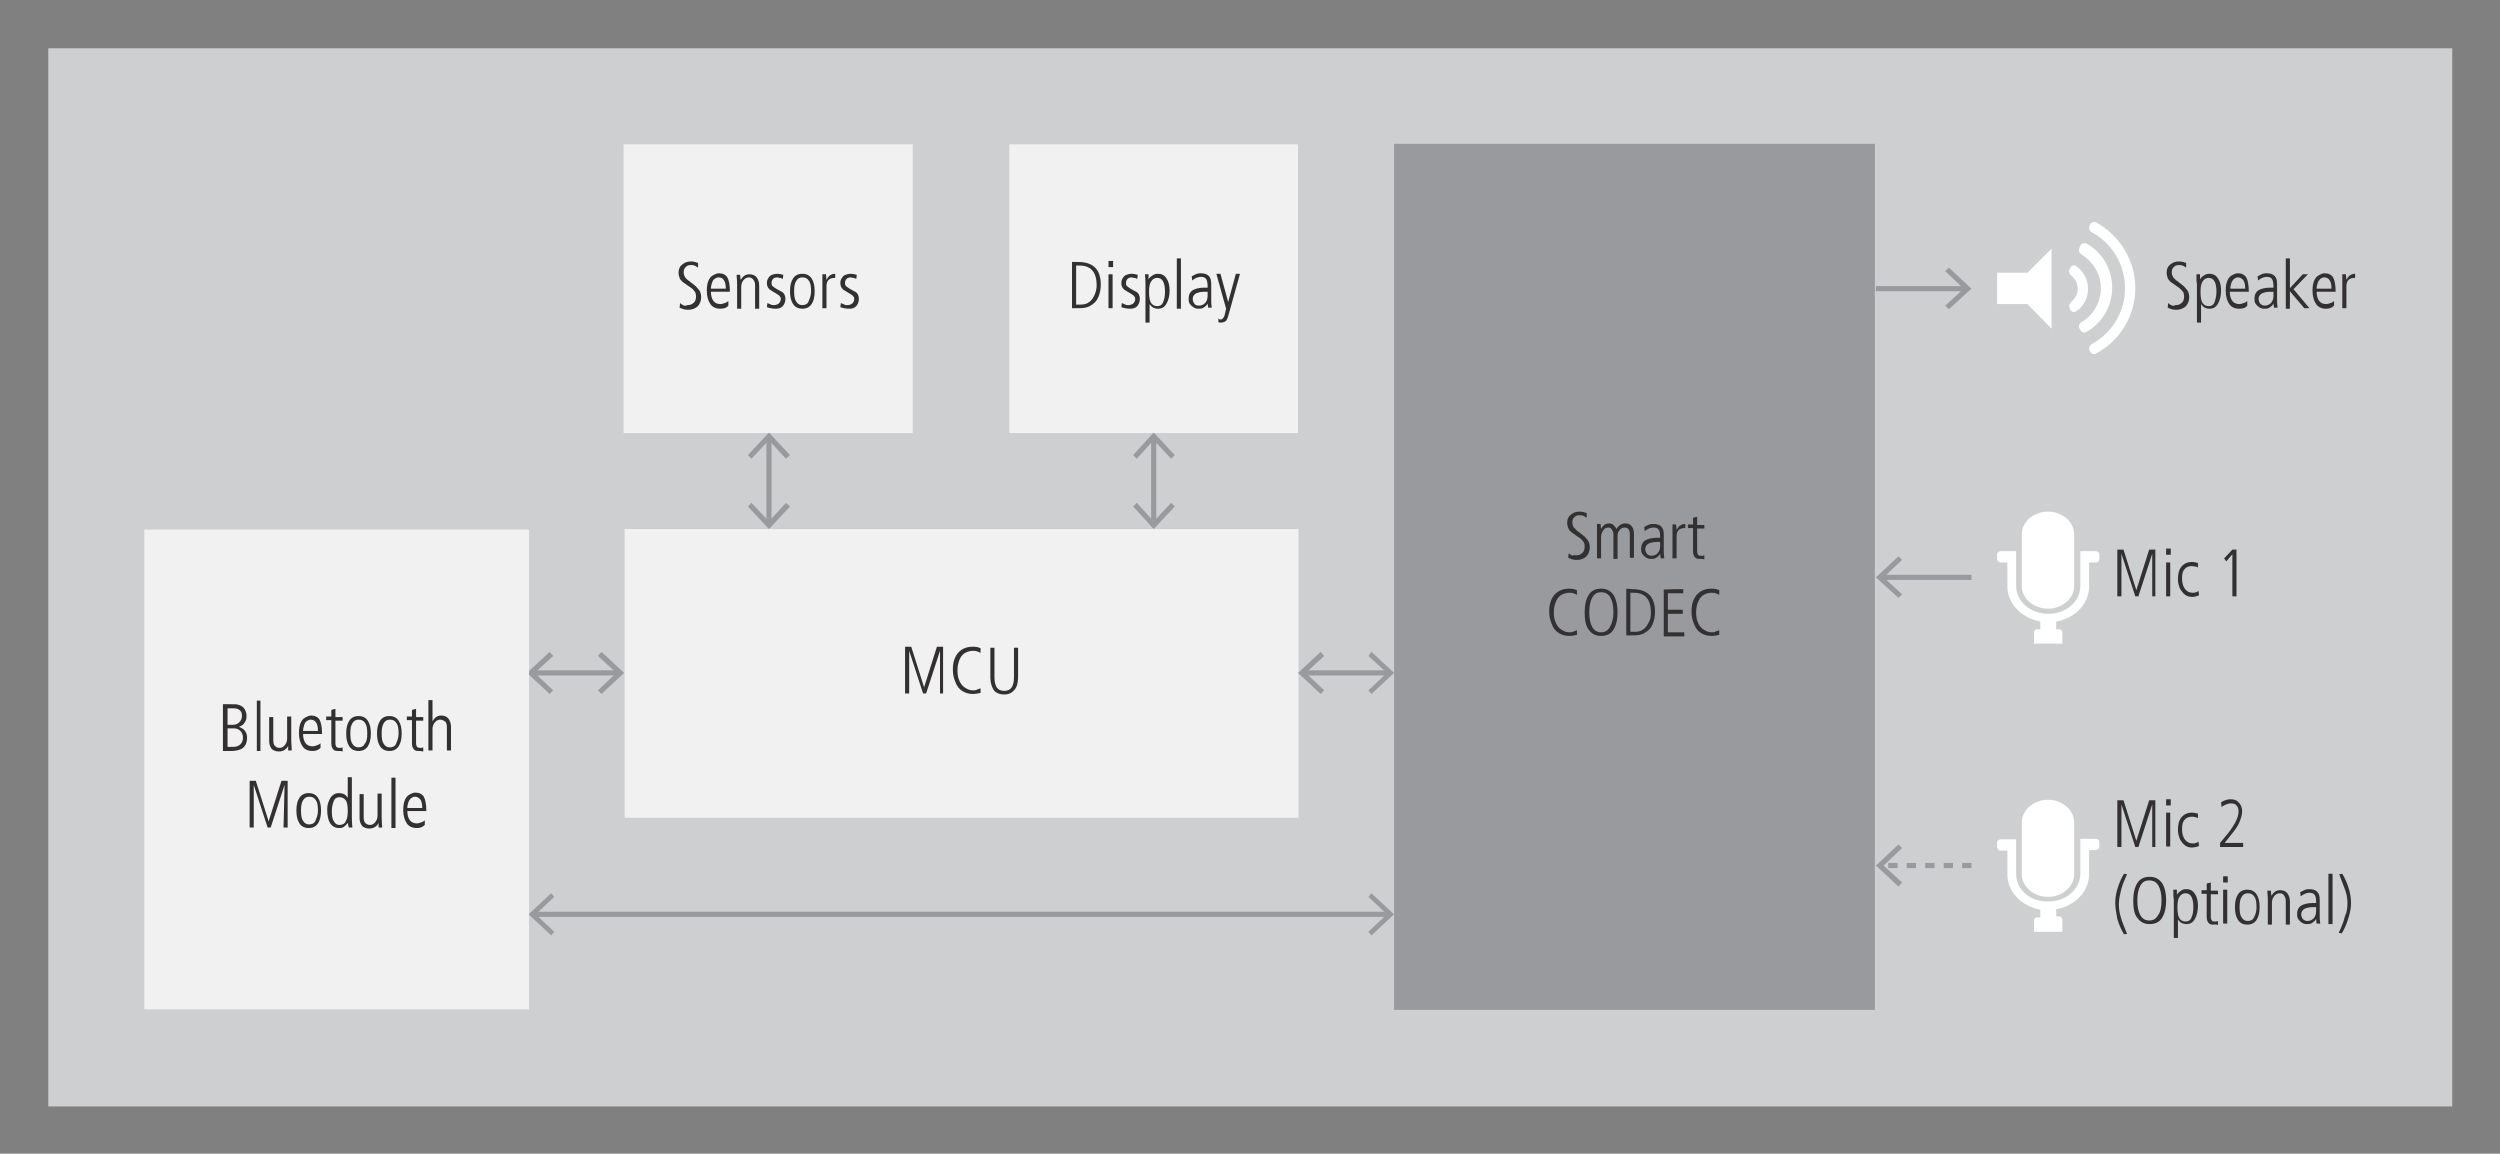 <?xml version="1.0" encoding="utf-8"?>
<!-- Generator: Adobe Illustrator 24.0.1, SVG Export Plug-In . SVG Version: 6.00 Build 0)  -->
<svg version="1.1" id="Layer_1" xmlns="http://www.w3.org/2000/svg" xmlns:xlink="http://www.w3.org/1999/xlink" x="0px" y="0px"
	 viewBox="0 0 486.7 224.6" style="enable-background:new 0 0 486.7 224.6;" xml:space="preserve">
<rect x="0" y="0" width="486.7" height="224.6" fill="#808080" stroke="none"/>
<style type="text/css">
	.st0{fill:#CDCFD0;}
	.st1{fill:#F1F1F2;}
	.st2{fill:#989A9D;}
	.st3{fill:none;stroke:#989A9D;}
	.st4{fill:none;stroke:#989A9D;stroke-dasharray:1.8,1.79,1.000000e-02,0,0,0;}
	.st5{fill:#FFFFFF;}
	.st6{fill:#323031;}
</style>
<rect x="9.4" y="9.4" class="st0" width="468" height="206"/>
<rect x="121.6" y="103" class="st1" width="131.2" height="56.2"/>
<rect x="271.4" y="28" class="st2" width="93.6" height="168.6"/>
<g>
	<g>
		<line class="st3" x1="120.4" y1="131" x2="103.7" y2="131"/>
		<g>
			<polygon class="st2" points="117.1,126.9 116.4,127.7 120,131 116.4,134.4 117.1,135.1 121.5,131 			"/>
		</g>
		<g>
			<polygon class="st2" points="107,126.9 107.7,127.7 104.1,131 107.7,134.4 107,135.1 102.6,131 			"/>
		</g>
	</g>
</g>
<g>
	<g>
		<line class="st3" x1="149.7" y1="101.9" x2="149.7" y2="85.3"/>
		<g>
			<polygon class="st2" points="153.8,98.6 153,97.9 149.7,101.5 146.3,97.9 145.6,98.6 149.7,103 			"/>
		</g>
		<g>
			<polygon class="st2" points="153.8,88.6 153,89.3 149.7,85.7 146.3,89.3 145.6,88.6 149.7,84.2 			"/>
		</g>
	</g>
</g>
<g>
	<g>
		<line class="st3" x1="270.4" y1="131" x2="253.8" y2="131"/>
		<g>
			<polygon class="st2" points="267,126.9 266.4,127.7 270,131 266.4,134.4 267,135.1 271.4,131 			"/>
		</g>
		<g>
			<polygon class="st2" points="257.1,126.9 257.8,127.7 254.2,131 257.8,134.4 257.1,135.1 252.7,131 			"/>
		</g>
	</g>
</g>
<g>
	<g>
		<line class="st3" x1="382.7" y1="56.2" x2="365.2" y2="56.2"/>
		<g>
			<polygon class="st2" points="379.4,52.1 378.7,52.8 382.3,56.2 378.7,59.5 379.4,60.2 383.8,56.2 			"/>
		</g>
	</g>
</g>
<g>
	<g>
		<line class="st3" x1="383.8" y1="112.4" x2="366.3" y2="112.4"/>
		<g>
			<polygon class="st2" points="369.6,108.3 370.3,109 366.7,112.4 370.3,115.7 369.6,116.4 365.2,112.4 			"/>
		</g>
	</g>
</g>
<g>
	<g>
		<line class="st4" x1="383.8" y1="168.5" x2="366.3" y2="168.5"/>
		<g>
			<polygon class="st2" points="369.6,164.4 370.3,165.1 366.7,168.5 370.3,171.8 369.6,172.6 365.2,168.5 			"/>
		</g>
	</g>
</g>
<g>
	<g>
		<line class="st3" x1="270.4" y1="178" x2="103.9" y2="178"/>
		<g>
			<polygon class="st2" points="267,173.9 266.4,174.6 270,178 266.4,181.4 267,182.1 271.4,178 			"/>
		</g>
		<g>
			<polygon class="st2" points="107.3,173.9 107.9,174.6 104.3,178 107.9,181.4 107.3,182.1 102.9,178 			"/>
		</g>
	</g>
</g>
<rect x="121.4" y="28.1" class="st1" width="56.3" height="56.2"/>
<g>
	<g>
		<line class="st3" x1="224.6" y1="101.9" x2="224.6" y2="85.3"/>
		<g>
			<polygon class="st2" points="228.7,98.6 228,97.9 224.6,101.5 221.3,97.9 220.6,98.6 224.6,103 			"/>
		</g>
		<g>
			<polygon class="st2" points="228.7,88.6 228,89.3 224.6,85.7 221.3,89.3 220.6,88.6 224.6,84.2 			"/>
		</g>
	</g>
</g>
<rect x="196.5" y="28.1" class="st1" width="56.2" height="56.2"/>
<g>
	<path class="st5" d="M398.7,99.6c-2.8,0-5.1,2-5.1,4.4v10.1c0,2.4,2.3,4.4,5.1,4.4c2.8,0,5.1-2,5.1-4.4V104
		C403.8,101.6,401.5,99.6,398.7,99.6L398.7,99.6z"/>
	<path class="st5" d="M392.5,114.1v-6.8h-3c-0.4,0-0.7,0.3-0.7,0.6v1c0,0.3,0.3,0.6,0.7,0.6h1.3v4.7c0,3.3,2.7,6.1,6.4,6.8v1.5
		c0,0-0.2,0-0.6,0s-0.6,0.3-0.6,0.6v2.2h5.5v-2.2c0-0.3-0.3-0.6-0.6-0.6h-0.6V121c3.6-0.6,6.4-3.4,6.4-6.8v-4.7h1.3
		c0.4,0,0.7-0.3,0.7-0.6v-1c0-0.3-0.3-0.6-0.7-0.6h-3v6.8c0,3-2.8,5.4-6.2,5.4C395.3,119.5,392.5,117.1,392.5,114.1L392.5,114.1z"/>
</g>
<g>
	<path class="st5" d="M398.7,155.7c-2.8,0-5.1,2-5.1,4.4v10.1c0,2.4,2.3,4.4,5.1,4.4c2.8,0,5.1-2,5.1-4.4v-10.1
		C403.8,157.7,401.5,155.7,398.7,155.7L398.7,155.7z"/>
	<path class="st5" d="M392.5,170.2v-6.8h-3c-0.4,0-0.7,0.3-0.7,0.6v1c0,0.3,0.3,0.6,0.7,0.6h1.3v4.7c0,3.3,2.7,6.1,6.4,6.8v1.5
		c0,0-0.2,0-0.6,0s-0.6,0.3-0.6,0.6v2.2h5.5V179c0-0.3-0.3-0.6-0.6-0.6h-0.6V177c3.6-0.6,6.4-3.4,6.4-6.8v-4.7h1.3
		c0.4,0,0.7-0.3,0.7-0.6v-1c0-0.3-0.3-0.6-0.7-0.6h-3v6.8c0,3-2.8,5.4-6.2,5.4C395.3,175.6,392.5,173.2,392.5,170.2L392.5,170.2z"/>
</g>
<g>
	<polygon class="st5" points="399.4,64 399.4,48.4 394.7,53.1 388.8,53.1 388.8,59.2 394.7,59.2 	"/>
	<path class="st5" d="M402.9,52.4c-0.2,0.5,0,1,0.4,1.3c0.7,0.6,1.2,1.5,1.2,2.5s-0.5,1.9-1.2,2.5c-0.4,0.3-0.6,0.8-0.4,1.3l0.1,0.2
		c0.2,0.5,0.8,0.7,1.2,0.4c1.4-0.9,2.3-2.5,2.3-4.4c0-1.8-0.9-3.4-2.3-4.4c-0.4-0.3-1-0.1-1.2,0.4L402.9,52.4L402.9,52.4z"/>
	<path class="st5" d="M404.8,48.3c-0.2,0.5,0,1,0.4,1.2c2.2,1.4,3.8,3.8,3.8,6.6s-1.5,5.3-3.8,6.6c-0.4,0.3-0.6,0.8-0.4,1.2l0.2,0.3
		c0.2,0.5,0.8,0.7,1.2,0.4c3-1.7,5-4.9,5-8.6c0-3.7-2-6.9-5-8.6c-0.4-0.2-1,0-1.2,0.4L404.8,48.3L404.8,48.3z"/>
	<path class="st5" d="M406.8,44c-0.2,0.5,0,1,0.4,1.2c3.9,2.1,6.5,6.2,6.5,10.9s-2.6,8.8-6.5,10.9c-0.4,0.2-0.6,0.8-0.4,1.2l0.1,0.2
		c0.2,0.5,0.8,0.7,1.2,0.4c4.5-2.4,7.6-7.2,7.6-12.7s-3.1-10.3-7.6-12.8c-0.4-0.2-1,0-1.2,0.4L406.8,44L406.8,44z"/>
</g>
<rect x="28.1" y="103.1" class="st1" width="74.9" height="93.4"/>
<g>
	<path class="st6" d="M45.7,137.1c0.4,0,0.8,0.1,1.2,0.3s0.6,0.4,0.8,0.8s0.3,0.7,0.3,1.2s-0.1,0.9-0.4,1.3
		c-0.2,0.4-0.6,0.6-1.1,0.8l0,0c0.5,0.2,0.9,0.4,1.2,0.8s0.4,0.8,0.4,1.4c0,0.8-0.3,1.5-0.8,1.9s-1.3,0.6-2.3,0.6h-1.6v-9.1H45.7
		L45.7,137.1z M47.1,139.4c0-0.5-0.1-0.9-0.4-1.1c-0.3-0.3-0.7-0.4-1.2-0.4h-1.2v3.2h1.1c0.5,0,0.9-0.2,1.2-0.5
		S47.1,139.9,47.1,139.4z M47.3,143.6c0-0.5-0.2-1-0.5-1.3s-0.7-0.5-1.2-0.5h-1.3v3.6h1.2c0.5,0,1-0.2,1.3-0.5
		S47.3,144.2,47.3,143.6z"/>
	<path class="st6" d="M50.7,136.4v9.8H50v-9.8H50.7z"/>
	<path class="st6" d="M56.1,145.2L56.1,145.2c-0.1,0.3-0.4,0.6-0.7,0.8s-0.7,0.3-1.1,0.3c-0.6,0-1.1-0.2-1.4-0.5
		c-0.3-0.4-0.5-0.9-0.5-1.5v-4.7h0.8v4.5c0,0.5,0.1,0.9,0.3,1.1c0.2,0.2,0.5,0.4,0.9,0.4c0.5,0,0.8-0.2,1.1-0.6
		c0.3-0.4,0.4-0.8,0.4-1.3v-4.2h0.8v4.7l0.1,1.9h-0.7C56.1,145.8,56.1,145.5,56.1,145.2z"/>
	<path class="st6" d="M60.8,146.2c-0.8,0-1.5-0.3-1.9-0.9s-0.7-1.4-0.7-2.6c0-0.8,0.1-1.4,0.3-1.9s0.5-0.9,0.9-1.1s0.7-0.4,1.2-0.4
		c0.7,0,1.3,0.3,1.6,0.8s0.5,1.5,0.5,2.8H59c0,0.8,0.2,1.4,0.5,1.8c0.3,0.4,0.8,0.6,1.4,0.6c0.2,0,0.5-0.1,0.8-0.2s0.5-0.2,0.7-0.4
		v0.9C61.9,146.1,61.4,146.2,60.8,146.2z M60.5,140.1c-0.3,0-0.5,0.1-0.8,0.3s-0.4,0.5-0.5,0.8s-0.2,0.7-0.2,1.1h2.9
		c0-0.7-0.1-1.3-0.4-1.7C61.3,140.3,60.9,140.1,60.5,140.1z"/>
	<path class="st6" d="M65.7,146.2c-0.4,0-0.7-0.1-0.9-0.4c-0.2-0.3-0.3-0.6-0.3-1.1v-4.5h-1v-0.7h1v-1.3l0.8-0.2v1.6h1.4v0.7h-1.4
		v4.4c0,0.3,0.1,0.6,0.2,0.7s0.3,0.2,0.6,0.2c0.1,0,0.2,0,0.3,0s0.2-0.1,0.3-0.1v0.8C66.4,146.2,66.1,146.2,65.7,146.2z"/>
	<path class="st6" d="M67.4,142.8c0-1.1,0.2-1.9,0.6-2.5s1-0.9,1.8-0.9s1.4,0.3,1.8,0.9c0.4,0.6,0.6,1.4,0.6,2.5s-0.2,1.9-0.6,2.5
		s-1,0.9-1.8,0.9s-1.4-0.3-1.8-0.9S67.4,143.9,67.4,142.8z M71.5,142.8c0-0.9-0.1-1.6-0.4-2c-0.3-0.5-0.7-0.7-1.3-0.7
		c-0.5,0-0.9,0.2-1.2,0.7s-0.4,1.1-0.4,2s0.1,1.6,0.4,2c0.3,0.5,0.7,0.7,1.2,0.7s1-0.2,1.2-0.7C71.4,144.4,71.5,143.7,71.5,142.8z"
		/>
	<path class="st6" d="M73.4,142.8c0-1.1,0.2-1.9,0.6-2.5s1-0.9,1.8-0.9s1.4,0.3,1.8,0.9c0.4,0.6,0.6,1.4,0.6,2.5s-0.2,1.9-0.6,2.5
		s-1,0.9-1.8,0.9s-1.4-0.3-1.8-0.9S73.4,143.9,73.4,142.8z M77.6,142.8c0-0.9-0.1-1.6-0.4-2c-0.3-0.5-0.7-0.7-1.3-0.7
		c-0.5,0-0.9,0.2-1.2,0.7s-0.4,1.1-0.4,2s0.1,1.6,0.4,2c0.3,0.5,0.7,0.7,1.2,0.7s1-0.2,1.2-0.7S77.6,143.7,77.6,142.8z"/>
	<path class="st6" d="M81.4,146.2c-0.4,0-0.7-0.1-0.9-0.4c-0.2-0.3-0.3-0.6-0.3-1.1v-4.5h-1v-0.7h1v-1.3L81,138v1.6h1.4v0.7H81v4.4
		c0,0.3,0.1,0.6,0.2,0.7s0.3,0.2,0.6,0.2c0.1,0,0.2,0,0.3,0s0.2-0.1,0.3-0.1v0.8C82,146.2,81.7,146.2,81.4,146.2z"/>
	<path class="st6" d="M85.7,140.1c-0.4,0-0.8,0.2-1.1,0.6c-0.3,0.4-0.4,0.8-0.4,1.3v4.1h-0.8v-9.8h0.8v4.1l0,0
		c0.2-0.3,0.4-0.6,0.7-0.8s0.6-0.3,1-0.3c0.6,0,1.1,0.2,1.4,0.6s0.5,0.9,0.5,1.7v4.5H87v-4.5c0-0.5-0.1-0.9-0.3-1.1
		C86.4,140.3,86.1,140.1,85.7,140.1z"/>
	<path class="st6" d="M55.4,152.8l-2.7,8.3h-0.6l-2.7-8.3l0,0v8.3h-0.8V152h1.2l2.5,7.9l0,0l2.5-7.9H56v9.1h-0.8L55.4,152.8
		L55.4,152.8L55.4,152.8z"/>
	<path class="st6" d="M57.7,157.8c0-1.1,0.2-1.9,0.6-2.5s1-0.9,1.8-0.9s1.4,0.3,1.8,0.9c0.4,0.6,0.6,1.4,0.6,2.5s-0.2,1.9-0.6,2.5
		c-0.4,0.6-1,0.9-1.8,0.9s-1.4-0.3-1.8-0.9S57.7,158.9,57.7,157.8z M61.9,157.8c0-0.9-0.1-1.6-0.4-2c-0.3-0.5-0.7-0.7-1.3-0.7
		c-0.5,0-0.9,0.2-1.2,0.7s-0.4,1.1-0.4,2s0.1,1.6,0.4,2c0.3,0.5,0.7,0.7,1.2,0.7s1-0.2,1.2-0.7S61.9,158.7,61.9,157.8z"/>
	<path class="st6" d="M67.7,160.2c-0.3,0.4-0.5,0.6-0.8,0.8s-0.6,0.2-0.9,0.2c-0.7,0-1.3-0.3-1.7-0.9c-0.4-0.6-0.6-1.5-0.6-2.7
		c0-0.6,0.1-1.1,0.3-1.6s0.4-0.9,0.8-1.2s0.7-0.4,1.2-0.4c0.4,0,0.7,0.1,1,0.2c0.3,0.2,0.5,0.4,0.7,0.7l0,0v-4h0.8v7.6
		c0,0.7,0,1.4,0.1,2.2h-0.7L67.7,160.2L67.7,160.2L67.7,160.2z M67.7,157.9c0-1-0.1-1.7-0.4-2.1s-0.7-0.6-1.2-0.6s-0.9,0.2-1.1,0.7
		s-0.4,1.1-0.4,2s0.1,1.6,0.4,2c0.3,0.5,0.6,0.7,1.1,0.7s1-0.2,1.2-0.7C67.6,159.4,67.7,158.8,67.7,157.9z"/>
	<path class="st6" d="M73.7,160.2L73.7,160.2c-0.1,0.3-0.4,0.6-0.7,0.8c-0.3,0.2-0.7,0.3-1.1,0.3c-0.6,0-1.1-0.2-1.4-0.5
		c-0.3-0.4-0.5-0.9-0.5-1.5v-4.7h0.8v4.5c0,0.5,0.1,0.9,0.3,1.1c0.2,0.2,0.5,0.4,0.9,0.4c0.5,0,0.8-0.2,1.1-0.6
		c0.3-0.4,0.4-0.8,0.4-1.3v-4.2h0.8v4.7l0.1,1.9h-0.7C73.7,160.8,73.7,160.5,73.7,160.2z"/>
	<path class="st6" d="M77,151.4v9.8h-0.8v-9.8H77z"/>
	<path class="st6" d="M81.1,161.2c-0.8,0-1.5-0.3-1.9-0.9s-0.7-1.4-0.7-2.6c0-0.8,0.1-1.4,0.3-1.9c0.2-0.5,0.5-0.9,0.9-1.1
		s0.7-0.4,1.2-0.4c0.7,0,1.3,0.3,1.6,0.8s0.5,1.5,0.5,2.8h-3.7c0,0.8,0.2,1.4,0.5,1.8c0.3,0.4,0.8,0.6,1.4,0.6
		c0.2,0,0.5-0.1,0.8-0.2s0.5-0.2,0.7-0.4v0.9C82.2,161.1,81.7,161.2,81.1,161.2z M80.8,155.1c-0.3,0-0.5,0.1-0.8,0.3
		c-0.2,0.2-0.4,0.5-0.5,0.8s-0.2,0.7-0.2,1.1h2.9c0-0.7-0.1-1.3-0.4-1.7C81.5,155.3,81.2,155.1,80.8,155.1z"/>
</g>
<g id="Text">
	<g>
		<path class="st6" d="M183,126.7l-2.7,8.3h-0.6l-2.7-8.3l0,0v8.3h-0.8v-9.1h1.2l2.5,7.9l0,0l2.5-7.9h1.2v9.1H183V126.7L183,126.7z"
			/>
		<path class="st6" d="M189.4,135.1c-0.8,0-1.5-0.2-2.1-0.6c-0.6-0.4-1-0.9-1.3-1.7c-0.3-0.7-0.5-1.5-0.5-2.4s0.1-1.6,0.4-2.3
			s0.7-1.2,1.3-1.6s1.3-0.6,2.2-0.6c0.6,0,1.1,0.1,1.5,0.3v0.9c-0.2-0.1-0.4-0.2-0.7-0.3c-0.3-0.1-0.6-0.1-0.8-0.1
			c-0.4,0-0.9,0.1-1.3,0.3c-0.5,0.2-0.9,0.6-1.2,1.2c-0.3,0.6-0.5,1.4-0.5,2.3c0,0.8,0.1,1.5,0.4,2.1s0.6,1,1.1,1.3s0.9,0.5,1.5,0.5
			c0.3,0,0.5,0,0.7-0.1s0.5-0.2,0.8-0.3v0.9C190.4,135,189.9,135.1,189.4,135.1z"/>
		<path class="st6" d="M198.2,131.8c0,1.1-0.2,1.9-0.7,2.5s-1.1,0.9-2,0.9s-1.6-0.3-2-0.8c-0.4-0.6-0.7-1.4-0.7-2.5v-5.8h0.8v5.8
			c0,0.9,0.2,1.6,0.5,2s0.8,0.6,1.4,0.6c0.6,0,1.1-0.2,1.4-0.6s0.5-1.1,0.5-2v-5.8h0.8V131.8L198.2,131.8z"/>
	</g>
	<g>
		<path class="st6" d="M133.9,59.4c0.5,0,0.9-0.2,1.2-0.5s0.4-0.7,0.4-1.2c0-0.4-0.1-0.8-0.3-1c-0.2-0.3-0.5-0.6-1-0.9
			c-0.6-0.4-1-0.7-1.3-0.9c-0.3-0.3-0.5-0.5-0.6-0.8s-0.2-0.6-0.2-1c0-0.7,0.2-1.2,0.7-1.6s1-0.6,1.7-0.6c0.5,0,0.9,0.1,1.4,0.3v0.9
			c-0.3-0.2-0.5-0.3-0.7-0.4c-0.2-0.1-0.5-0.1-0.7-0.1c-0.4,0-0.8,0.1-1,0.4c-0.3,0.2-0.4,0.6-0.4,1s0.1,0.7,0.3,1s0.4,0.4,0.6,0.6
			c0.2,0.1,0.3,0.2,0.4,0.3c0.6,0.5,1.1,0.8,1.3,1.1s0.5,0.5,0.6,0.8s0.2,0.6,0.2,1c0,0.5-0.1,0.9-0.3,1.3c-0.2,0.4-0.5,0.7-0.9,0.9
			s-0.8,0.3-1.3,0.3c-0.3,0-0.6,0-0.9-0.1s-0.6-0.2-0.8-0.3l0.1-0.9c0.2,0.2,0.5,0.4,0.8,0.5S133.7,59.4,133.9,59.4z"/>
		<path class="st6" d="M140.2,60.1c-0.8,0-1.5-0.3-1.9-0.9s-0.7-1.4-0.7-2.6c0-0.8,0.1-1.4,0.3-1.9s0.5-0.9,0.9-1.1s0.7-0.4,1.2-0.4
			c0.7,0,1.3,0.3,1.6,0.8s0.5,1.5,0.5,2.8h-3.7c0,0.8,0.2,1.4,0.5,1.8c0.3,0.4,0.8,0.6,1.4,0.6c0.2,0,0.5-0.1,0.8-0.2
			s0.5-0.2,0.7-0.4v0.9C141.4,60,140.8,60.1,140.2,60.1z M139.9,54c-0.3,0-0.5,0.1-0.8,0.3s-0.4,0.5-0.5,0.8s-0.2,0.7-0.2,1.1h2.9
			c0-0.7-0.1-1.3-0.4-1.7C140.7,54.2,140.4,54,139.9,54z"/>
		<path class="st6" d="M145.8,54c-0.4,0-0.8,0.2-1.1,0.6c-0.3,0.4-0.4,0.8-0.4,1.3v4.2h-0.8v-4.6c0-0.3,0-0.9-0.1-2h0.7
			c0,0.1,0,0.5,0.1,1l0,0c0.4-0.7,0.9-1.1,1.7-1.1c0.6,0,1.1,0.2,1.4,0.6s0.5,0.9,0.5,1.6v4.5H147v-4.6c0-0.4-0.1-0.7-0.3-1
			S146.2,54,145.8,54z"/>
		<path class="st6" d="M150.7,59.4c0.3,0,0.6-0.1,0.9-0.3c0.2-0.2,0.4-0.5,0.4-0.8c0-0.2,0-0.4-0.1-0.5s-0.2-0.3-0.4-0.4
			c-0.2-0.1-0.4-0.3-0.8-0.5c-0.5-0.3-0.9-0.5-1.1-0.8s-0.3-0.6-0.3-1s0.1-0.7,0.3-1s0.4-0.5,0.7-0.6s0.6-0.2,1-0.2s0.8,0.1,1.2,0.2
			l-0.1,0.8c-0.2-0.1-0.4-0.2-0.6-0.2s-0.3-0.1-0.5-0.1c-0.3,0-0.6,0.1-0.8,0.3s-0.3,0.5-0.3,0.8s0.1,0.5,0.2,0.6s0.4,0.3,0.7,0.5
			c0.5,0.3,0.9,0.5,1.1,0.6s0.4,0.3,0.5,0.5s0.2,0.5,0.2,0.9c0,0.6-0.2,1-0.5,1.4c-0.4,0.4-0.8,0.5-1.4,0.5c-0.6,0-1.1-0.1-1.7-0.3
			l0.1-0.8c0.2,0.1,0.5,0.2,0.7,0.3C150.2,59.4,150.5,59.4,150.7,59.4z"/>
		<path class="st6" d="M153.8,56.7c0-1.1,0.2-1.9,0.6-2.5c0.4-0.6,1-0.9,1.8-0.9s1.4,0.3,1.8,0.9c0.4,0.6,0.6,1.4,0.6,2.5
			s-0.2,1.9-0.6,2.5c-0.4,0.6-1,0.9-1.8,0.9s-1.4-0.3-1.8-0.9S153.8,57.8,153.8,56.7z M157.9,56.7c0-0.9-0.1-1.6-0.4-2
			c-0.3-0.5-0.7-0.7-1.3-0.7c-0.5,0-0.9,0.2-1.2,0.7s-0.4,1.1-0.4,2s0.1,1.6,0.4,2c0.3,0.5,0.7,0.7,1.2,0.7s1-0.2,1.2-0.7
			S157.9,57.6,157.9,56.7z"/>
		<path class="st6" d="M160.1,53.4h0.7l0.1,1.1l0,0c0.2-0.4,0.4-0.7,0.7-0.9s0.6-0.3,1-0.3l0,0v0.8c-0.6,0-1,0.1-1.3,0.4
			c-0.3,0.3-0.4,0.7-0.4,1.3V60h-0.8v-4.7V53.4z"/>
		<path class="st6" d="M165,59.4c0.3,0,0.6-0.1,0.9-0.3c0.2-0.2,0.4-0.5,0.4-0.8c0-0.2,0-0.4-0.1-0.5s-0.2-0.3-0.4-0.4
			c-0.2-0.1-0.4-0.3-0.8-0.5c-0.5-0.3-0.9-0.5-1.1-0.8s-0.3-0.6-0.3-1s0.1-0.7,0.3-1s0.4-0.5,0.7-0.6s0.6-0.2,1-0.2s0.8,0.1,1.2,0.2
			l-0.1,0.8c-0.2-0.1-0.4-0.2-0.6-0.2s-0.3-0.1-0.5-0.1c-0.3,0-0.6,0.1-0.8,0.3s-0.3,0.5-0.3,0.8s0.1,0.5,0.2,0.6s0.4,0.3,0.7,0.5
			c0.5,0.3,0.9,0.5,1.1,0.6s0.4,0.3,0.5,0.5s0.2,0.5,0.2,0.9c0,0.6-0.2,1-0.5,1.4c-0.4,0.4-0.8,0.5-1.4,0.5c-0.6,0-1.1-0.1-1.7-0.3
			l0.1-0.8c0.2,0.1,0.5,0.2,0.7,0.3C164.5,59.4,164.7,59.4,165,59.4z"/>
	</g>
	<g>
		<path class="st6" d="M209.9,51c1.5,0,2.6,0.4,3.3,1.1c0.7,0.7,1.1,1.8,1.1,3.3c0,1-0.2,1.8-0.5,2.5s-0.8,1.2-1.5,1.6
			c-0.6,0.4-1.4,0.5-2.2,0.5h-1.4v-9H209.9L209.9,51z M213.5,55.5c0-1.2-0.3-2.2-0.8-2.8s-1.3-1-2.5-1h-0.7v7.6h0.8
			c0.6,0,1.2-0.1,1.6-0.4c0.5-0.3,0.8-0.7,1.1-1.3S213.5,56.3,213.5,55.5z"/>
		<path class="st6" d="M216.7,50.8V52h-0.9v-1.2H216.7z M216.6,53.4V60h-0.8v-6.6H216.6z"/>
		<path class="st6" d="M219.7,59.4c0.3,0,0.6-0.1,0.9-0.3c0.2-0.2,0.4-0.5,0.4-0.8c0-0.2,0-0.4-0.1-0.5s-0.2-0.3-0.4-0.4
			c-0.2-0.1-0.4-0.3-0.8-0.5c-0.5-0.3-0.9-0.5-1.1-0.8s-0.3-0.6-0.3-1s0.1-0.7,0.3-1s0.4-0.5,0.7-0.6s0.6-0.2,1-0.2s0.8,0.1,1.2,0.2
			l-0.1,0.8c-0.2-0.1-0.4-0.2-0.6-0.2s-0.3-0.1-0.5-0.1c-0.3,0-0.6,0.1-0.8,0.3s-0.3,0.5-0.3,0.8s0.1,0.5,0.2,0.6s0.4,0.3,0.7,0.5
			c0.5,0.3,0.9,0.5,1.1,0.6s0.4,0.3,0.5,0.5s0.2,0.5,0.2,0.9c0,0.6-0.2,1-0.5,1.4c-0.4,0.4-0.8,0.5-1.4,0.5c-0.6,0-1.1-0.1-1.7-0.3
			l0.1-0.8c0.2,0.1,0.5,0.2,0.7,0.3C219.2,59.4,219.4,59.4,219.7,59.4z"/>
		<path class="st6" d="M222.9,53.4h0.7v1l0,0c0.2-0.4,0.5-0.6,0.8-0.8s0.6-0.3,1-0.3c0.8,0,1.3,0.3,1.7,0.9s0.6,1.4,0.6,2.3
			c0,1-0.2,1.9-0.6,2.6c-0.4,0.7-0.9,1-1.6,1c-0.8,0-1.3-0.3-1.7-0.9l0,0v3.6H223v-7.5C223,54.9,223,54.2,222.9,53.4z M226.8,56.8
			c0-1.8-0.5-2.7-1.5-2.7c-0.5,0-0.9,0.2-1.2,0.7c-0.3,0.4-0.4,1.1-0.4,2c0,1,0.1,1.7,0.4,2.2c0.3,0.4,0.7,0.6,1.2,0.6
			s0.9-0.2,1.1-0.7C226.7,58.3,226.8,57.6,226.8,56.8z"/>
		<path class="st6" d="M229.9,50.3v9.8h-0.8v-9.8H229.9z"/>
		<path class="st6" d="M235.1,59.1c-0.2,0.4-0.5,0.6-0.8,0.8s-0.6,0.2-1.1,0.2c-0.3,0-0.6-0.1-0.9-0.3s-0.5-0.4-0.7-0.7
			s-0.2-0.6-0.2-1c0-0.7,0.3-1.3,0.8-1.6s1.3-0.5,2.2-0.5h0.7v-0.2c0-0.7-0.1-1.2-0.3-1.5s-0.6-0.4-1-0.4c-0.5,0-1.1,0.2-1.7,0.7
			l-0.1-0.8c0.4-0.2,0.7-0.4,1-0.5s0.5-0.1,0.8-0.1c0.7,0,1.2,0.2,1.5,0.5c0.4,0.4,0.5,0.9,0.5,1.6v3.2c0,0.3,0,0.7,0.1,1.4h-0.7
			L235.1,59.1L235.1,59.1z M232.2,58.2c0,0.3,0.1,0.6,0.3,0.9s0.5,0.4,0.9,0.4c0.5,0,0.9-0.2,1.2-0.5s0.5-0.8,0.5-1.4v-0.8
			c-0.7,0-1.2,0-1.6,0.1c-0.4,0.1-0.7,0.2-0.9,0.4S232.2,57.7,232.2,58.2z"/>
		<path class="st6" d="M237.7,62.2c0.3,0,0.5-0.3,0.7-0.8l0.3-1.3l-1.9-6.8h0.8l1.5,5.5l0,0l1.5-5.5h0.8l-2.2,7.9
			c-0.1,0.4-0.2,0.7-0.3,0.9s-0.2,0.4-0.4,0.5s-0.4,0.2-0.8,0.2c-0.2,0-0.4,0-0.5-0.1v-0.8C237.3,62.2,237.4,62.2,237.7,62.2z"/>
	</g>
	<g>
		<path class="st6" d="M306.9,108.1c0.5,0,0.9-0.2,1.2-0.5c0.3-0.3,0.4-0.7,0.4-1.2c0-0.4-0.1-0.8-0.3-1c-0.2-0.3-0.5-0.6-1-0.9
			c-0.6-0.4-1-0.7-1.3-0.9c-0.3-0.3-0.5-0.5-0.6-0.8s-0.2-0.6-0.2-1c0-0.7,0.2-1.2,0.7-1.6s1-0.6,1.7-0.6c0.5,0,0.9,0.1,1.4,0.3v0.9
			c-0.3-0.2-0.5-0.3-0.7-0.4s-0.5-0.1-0.7-0.1c-0.4,0-0.8,0.1-1,0.4c-0.3,0.2-0.4,0.6-0.4,1s0.1,0.7,0.3,1c0.2,0.2,0.4,0.4,0.6,0.6
			s0.3,0.2,0.4,0.3c0.6,0.5,1.1,0.8,1.3,1.1s0.5,0.5,0.6,0.8s0.2,0.6,0.2,1c0,0.5-0.1,0.9-0.3,1.3c-0.2,0.4-0.5,0.7-0.9,0.9
			c-0.4,0.2-0.8,0.3-1.3,0.3c-0.3,0-0.6,0-0.9-0.1s-0.6-0.2-0.8-0.3l0.1-0.9c0.2,0.2,0.5,0.4,0.8,0.5
			C306.3,108,306.6,108.1,306.9,108.1z"/>
		<path class="st6" d="M316.3,102.7c-0.4,0-0.8,0.2-1,0.5c-0.3,0.3-0.4,0.7-0.4,1.3v4.3h-0.8v-4.7c0-0.4-0.1-0.7-0.3-1
			s-0.4-0.4-0.7-0.4c-0.4,0-0.8,0.2-1,0.6c-0.3,0.4-0.4,0.8-0.4,1.3v4.1h-0.8v-4.6c0-0.2,0-0.4,0-0.7c0-0.3,0-0.8,0-1.4h0.7
			c0,0.1,0,0.4,0.1,1l0,0c0.1-0.3,0.4-0.6,0.6-0.8c0.3-0.2,0.6-0.3,0.9-0.3c0.4,0,0.7,0.1,0.9,0.3c0.2,0.2,0.4,0.4,0.6,0.8
			c0.4-0.7,1-1.1,1.7-1.1c0.6,0,1,0.2,1.3,0.6s0.4,0.9,0.4,1.5v4.6h-0.8v-4.5C317.3,103.2,317,102.7,316.3,102.7z"/>
		<path class="st6" d="M323.2,107.8c-0.2,0.4-0.5,0.6-0.8,0.8c-0.3,0.2-0.6,0.2-1.1,0.2c-0.3,0-0.6-0.1-0.9-0.3s-0.5-0.4-0.7-0.7
			c-0.2-0.3-0.2-0.6-0.2-1c0-0.7,0.3-1.3,0.8-1.6s1.3-0.5,2.2-0.5h0.7v-0.2c0-0.7-0.1-1.2-0.3-1.4c-0.2-0.3-0.6-0.4-1-0.4
			c-0.5,0-1.1,0.2-1.7,0.7l-0.1-0.8c0.4-0.2,0.7-0.4,1-0.5s0.5-0.1,0.8-0.1c0.7,0,1.2,0.2,1.5,0.5c0.4,0.4,0.5,0.9,0.5,1.6v3.2
			c0,0.3,0,0.7,0.1,1.4h-0.7L323.2,107.8L323.2,107.8z M320.3,106.9c0,0.3,0.1,0.6,0.3,0.9c0.2,0.2,0.5,0.4,0.9,0.4
			c0.5,0,0.9-0.2,1.2-0.5c0.3-0.3,0.5-0.8,0.5-1.4v-0.8c-0.7,0-1.2,0-1.6,0.1s-0.7,0.2-0.9,0.4S320.3,106.4,320.3,106.9z"/>
		<path class="st6" d="M325.6,102.1h0.7l0.1,1.1l0,0c0.2-0.4,0.4-0.7,0.7-0.9c0.3-0.2,0.6-0.3,1-0.3l0,0v0.8c-0.6,0-1,0.1-1.3,0.4
			s-0.4,0.7-0.4,1.3v4.2h-0.8V104L325.6,102.1z"/>
		<path class="st6" d="M330.8,108.8c-0.4,0-0.7-0.1-0.9-0.4c-0.2-0.3-0.3-0.6-0.3-1.1v-4.5h-1v-0.7h1v-1.3l0.8-0.2v1.6h1.4v0.7h-1.4
			v4.4c0,0.3,0.1,0.6,0.2,0.7c0.1,0.2,0.3,0.2,0.6,0.2c0.1,0,0.2,0,0.3,0c0.1,0,0.2-0.1,0.3-0.1v0.8
			C331.5,108.8,331.2,108.8,330.8,108.8z"/>
		<path class="st6" d="M305.5,123.8c-0.8,0-1.5-0.2-2.1-0.6s-1-0.9-1.3-1.7c-0.3-0.7-0.5-1.5-0.5-2.4s0.1-1.6,0.4-2.3
			s0.7-1.2,1.3-1.6s1.3-0.6,2.2-0.6c0.6,0,1.1,0.1,1.5,0.3v0.9c-0.2-0.1-0.4-0.2-0.7-0.3s-0.6-0.1-0.8-0.1c-0.4,0-0.9,0.1-1.3,0.3
			c-0.5,0.2-0.9,0.6-1.2,1.2c-0.3,0.6-0.5,1.4-0.5,2.3c0,0.8,0.1,1.5,0.4,2.1s0.6,1,1.1,1.3s0.9,0.5,1.5,0.5c0.3,0,0.5,0,0.7-0.1
			s0.5-0.2,0.8-0.3v0.9C306.5,123.7,306,123.8,305.5,123.8z"/>
		<path class="st6" d="M308.5,119.2c0-1.5,0.3-2.6,0.8-3.4s1.3-1.2,2.4-1.2s1.8,0.4,2.4,1.2c0.5,0.8,0.8,1.9,0.8,3.4
			s-0.3,2.6-0.8,3.4s-1.3,1.2-2.4,1.2s-1.8-0.4-2.4-1.2S308.5,120.7,308.5,119.2z M314.1,119.2c0-1.3-0.2-2.2-0.6-2.9
			c-0.4-0.7-1-1-1.8-1s-1.3,0.3-1.7,1s-0.6,1.6-0.6,2.9s0.2,2.2,0.6,2.9c0.4,0.7,1,1,1.7,1s1.3-0.3,1.7-1S314.1,120.5,314.1,119.2z"
			/>
		<path class="st6" d="M317.8,114.7c1.5,0,2.6,0.4,3.3,1.1c0.7,0.7,1.1,1.8,1.1,3.3c0,1-0.2,1.8-0.5,2.5s-0.8,1.2-1.5,1.6
			c-0.6,0.4-1.4,0.5-2.2,0.5h-1.4v-9.1L317.8,114.7L317.8,114.7z M321.4,119.2c0-1.2-0.3-2.2-0.8-2.8c-0.5-0.6-1.3-1-2.5-1h-0.7v7.6
			h0.8c0.6,0,1.2-0.1,1.6-0.4c0.5-0.3,0.8-0.7,1.1-1.3C321.3,120.7,321.4,120,321.4,119.2z"/>
		<path class="st6" d="M327.7,114.7v0.8h-3v3.2h2.9v0.8h-2.9v3.6h3.2v0.8h-4v-9.1C323.9,114.7,327.7,114.7,327.7,114.7z"/>
		<path class="st6" d="M333.2,123.8c-0.8,0-1.5-0.2-2.1-0.6s-1-0.9-1.3-1.7c-0.3-0.7-0.5-1.5-0.5-2.4s0.1-1.6,0.4-2.3
			s0.7-1.2,1.3-1.6s1.3-0.6,2.2-0.6c0.6,0,1.1,0.1,1.5,0.3v0.9c-0.2-0.1-0.4-0.2-0.7-0.3c-0.3-0.1-0.6-0.1-0.8-0.1
			c-0.4,0-0.9,0.1-1.3,0.3c-0.5,0.2-0.9,0.6-1.2,1.2s-0.5,1.4-0.5,2.3c0,0.8,0.1,1.5,0.4,2.1s0.6,1,1.1,1.3s0.9,0.5,1.5,0.5
			c0.3,0,0.5,0,0.7-0.1s0.5-0.2,0.8-0.3v0.9C334.3,123.7,333.7,123.8,333.2,123.8z"/>
	</g>
	<g>
		<path class="st6" d="M423.6,59.4c0.5,0,0.9-0.2,1.2-0.5c0.3-0.3,0.4-0.7,0.4-1.2c0-0.4-0.1-0.8-0.3-1s-0.5-0.6-1-0.9
			c-0.6-0.4-1-0.7-1.3-0.9c-0.3-0.3-0.5-0.5-0.6-0.8s-0.2-0.6-0.2-1c0-0.7,0.2-1.2,0.7-1.6s1-0.6,1.7-0.6c0.5,0,0.9,0.1,1.4,0.3v0.9
			c-0.3-0.2-0.5-0.3-0.7-0.4c-0.2-0.1-0.5-0.1-0.7-0.1c-0.4,0-0.8,0.1-1,0.4c-0.3,0.2-0.4,0.6-0.4,1s0.1,0.7,0.3,1s0.4,0.4,0.6,0.6
			c0.2,0.1,0.3,0.2,0.4,0.3c0.6,0.5,1.1,0.8,1.3,1.1s0.5,0.5,0.6,0.8s0.2,0.6,0.2,1c0,0.5-0.1,0.9-0.3,1.3c-0.2,0.4-0.5,0.7-0.9,0.9
			s-0.8,0.3-1.3,0.3c-0.3,0-0.6,0-0.9-0.1s-0.6-0.2-0.8-0.3l0.1-0.9c0.2,0.2,0.5,0.4,0.8,0.5S423.4,59.4,423.6,59.4z"/>
		<path class="st6" d="M427.6,53.4h0.7v1l0,0c0.2-0.4,0.5-0.6,0.8-0.8s0.6-0.3,1-0.3c0.8,0,1.3,0.3,1.7,0.9c0.4,0.6,0.6,1.4,0.6,2.3
			c0,1-0.2,1.9-0.6,2.6c-0.4,0.7-0.9,1-1.6,1c-0.8,0-1.3-0.3-1.7-0.9l0,0v3.6h-0.8v-7.5C427.6,54.9,427.6,54.2,427.6,53.4z
			 M431.5,56.8c0-1.8-0.5-2.7-1.5-2.7c-0.5,0-0.9,0.2-1.2,0.7s-0.4,1.1-0.4,2c0,1,0.1,1.7,0.4,2.2c0.3,0.4,0.7,0.6,1.2,0.6
			s0.9-0.2,1.1-0.7S431.5,57.6,431.5,56.8z"/>
		<path class="st6" d="M435.9,60.1c-0.8,0-1.5-0.3-1.9-0.9s-0.7-1.4-0.7-2.6c0-0.8,0.1-1.4,0.3-1.9c0.2-0.5,0.5-0.9,0.9-1.1
			s0.7-0.4,1.2-0.4c0.7,0,1.3,0.3,1.6,0.8s0.5,1.5,0.5,2.8h-3.7c0,0.8,0.2,1.4,0.5,1.8c0.3,0.4,0.8,0.6,1.4,0.6
			c0.2,0,0.5-0.1,0.8-0.2s0.5-0.2,0.7-0.4v0.9C437.1,60,436.6,60.1,435.9,60.1z M435.7,54c-0.3,0-0.5,0.1-0.8,0.3
			c-0.2,0.2-0.4,0.5-0.5,0.8s-0.2,0.7-0.2,1.1h2.9c0-0.7-0.1-1.3-0.4-1.7C436.4,54.2,436.1,54,435.7,54z"/>
		<path class="st6" d="M442.6,59.1c-0.2,0.4-0.5,0.6-0.8,0.8s-0.6,0.2-1.1,0.2c-0.3,0-0.6-0.1-0.9-0.3s-0.5-0.4-0.7-0.7
			s-0.2-0.6-0.2-1c0-0.7,0.3-1.3,0.8-1.6s1.3-0.5,2.2-0.5h0.7v-0.2c0-0.7-0.1-1.2-0.3-1.5c-0.2-0.3-0.6-0.4-1-0.4
			c-0.5,0-1.1,0.2-1.7,0.7l-0.1-0.8c0.4-0.2,0.7-0.4,1-0.5s0.5-0.1,0.8-0.1c0.7,0,1.2,0.2,1.5,0.5c0.4,0.4,0.5,0.9,0.5,1.6v3.2
			c0,0.3,0,0.7,0.1,1.4h-0.7L442.6,59.1L442.6,59.1z M439.7,58.2c0,0.3,0.1,0.6,0.3,0.9c0.2,0.2,0.5,0.4,0.9,0.4
			c0.5,0,0.9-0.2,1.2-0.5c0.3-0.3,0.5-0.8,0.5-1.4v-0.8c-0.7,0-1.2,0-1.6,0.1s-0.7,0.2-0.9,0.4S439.7,57.7,439.7,58.2z"/>
		<path class="st6" d="M445.8,56.7v3.4H445v-9.8h0.8v5.8l2.5-2.7h1l-2.8,2.9l3.1,3.7h-1L445.8,56.7L445.8,56.7z"/>
		<path class="st6" d="M452.8,60.1c-0.8,0-1.5-0.3-1.9-0.9s-0.7-1.4-0.7-2.6c0-0.8,0.1-1.4,0.3-1.9c0.2-0.5,0.5-0.9,0.9-1.1
			s0.7-0.4,1.2-0.4c0.7,0,1.3,0.3,1.6,0.8s0.5,1.5,0.5,2.8H451c0,0.8,0.2,1.4,0.5,1.8c0.3,0.4,0.8,0.6,1.4,0.6
			c0.2,0,0.5-0.1,0.8-0.2s0.5-0.2,0.7-0.4v0.9C453.9,60,453.4,60.1,452.8,60.1z M452.5,54c-0.3,0-0.5,0.1-0.8,0.3
			c-0.2,0.2-0.4,0.5-0.5,0.8s-0.2,0.7-0.2,1.1h2.9c0-0.7-0.1-1.3-0.4-1.7C453.3,54.2,452.9,54,452.5,54z"/>
		<path class="st6" d="M456,53.4h0.7l0.1,1.1l0,0c0.2-0.4,0.4-0.7,0.7-0.9c0.3-0.2,0.6-0.3,1-0.3l0,0v0.8c-0.6,0-1,0.1-1.3,0.4
			c-0.3,0.3-0.4,0.7-0.4,1.3V60H456v-4.7L456,53.4z"/>
	</g>
	<g>
		<path class="st6" d="M419,107.8l-2.7,8.3h-0.6l-2.7-8.3l0,0v8.3h-0.8V107h1.2l2.5,7.9l0,0l2.5-7.9h1.2v9.1H419V107.8L419,107.8z"
			/>
		<path class="st6" d="M422.6,106.8v1.2h-0.9v-1.2H422.6z M422.5,109.5v6.6h-0.8v-6.6H422.5z"/>
		<path class="st6" d="M426.8,116.2c-0.5,0-1-0.1-1.4-0.4s-0.7-0.7-1-1.2c-0.2-0.5-0.4-1.1-0.4-1.8c0-1.1,0.2-1.9,0.7-2.5
			s1.2-0.9,2-0.9c0.4,0,0.8,0.1,1.2,0.2v0.9c-0.1-0.1-0.3-0.2-0.5-0.2s-0.5-0.1-0.7-0.1c-0.6,0-1.1,0.2-1.4,0.6
			c-0.4,0.4-0.5,1-0.5,1.8c0,0.9,0.2,1.6,0.6,2.1s0.9,0.7,1.5,0.7c0.2,0,0.4,0,0.6-0.1s0.4-0.1,0.5-0.3l0.1,0.9
			c-0.2,0.1-0.4,0.1-0.6,0.2C427.2,116.2,427,116.2,426.8,116.2z"/>
		<path class="st6" d="M433.4,109.3l-0.4-0.6l1.6-1.7h0.8v9.1h-0.8v-8.2L433.4,109.3z"/>
	</g>
	<g>
		<path class="st6" d="M419,156.6l-2.7,8.3h-0.6l-2.7-8.3l0,0v8.3h-0.8v-9.1h1.2l2.5,7.9l0,0l2.5-7.9h1.2v9.1H419V156.6L419,156.6
			L419,156.6z"/>
		<path class="st6" d="M422.6,155.6v1.2h-0.9v-1.2H422.6z M422.5,158.2v6.6h-0.8v-6.6H422.5z"/>
		<path class="st6" d="M426.8,165c-0.5,0-1-0.1-1.4-0.4s-0.7-0.7-1-1.2c-0.2-0.5-0.4-1.1-0.4-1.8c0-1.1,0.2-1.9,0.7-2.5
			s1.2-0.9,2-0.9c0.4,0,0.8,0.1,1.2,0.2v0.9c-0.1-0.1-0.3-0.2-0.5-0.2c-0.2-0.1-0.5-0.1-0.7-0.1c-0.6,0-1.1,0.2-1.4,0.6
			c-0.4,0.4-0.5,1-0.5,1.8c0,0.9,0.2,1.6,0.6,2.1s0.9,0.7,1.5,0.7c0.2,0,0.4,0,0.6-0.1s0.4-0.1,0.5-0.3l0.1,0.9
			c-0.2,0.1-0.4,0.1-0.6,0.2C427.2,164.9,427,165,426.8,165z"/>
		<path class="st6" d="M433.7,162.3c1.4-1.8,2.1-3.2,2.1-4.3c0-0.5-0.1-0.9-0.4-1.2c-0.2-0.3-0.6-0.4-1.1-0.4
			c-0.3,0-0.6,0.1-0.9,0.2c-0.3,0.1-0.6,0.3-0.9,0.5l-0.1-0.9c0.6-0.4,1.2-0.6,1.9-0.6c0.7,0,1.2,0.2,1.6,0.7c0.4,0.4,0.6,1,0.6,1.7
			c0,0.6-0.2,1.2-0.5,2s-0.9,1.6-1.8,2.7l-1.1,1.4h3.6v0.8h-4.5v-0.8L433.7,162.3z"/>
		<path class="st6" d="M411.8,175.9c0-0.9,0.1-1.8,0.4-2.8s0.7-2,1.3-3l0.6,0.1c-0.6,1.3-1,2.3-1.2,3.2s-0.4,1.7-0.4,2.6
			s0.1,1.7,0.4,2.6c0.2,0.9,0.7,1.9,1.2,3.2l-0.6,0.1c-0.6-1-1-2-1.3-3C412,177.7,411.8,176.8,411.8,175.9z"/>
		<path class="st6" d="M415.3,175.3c0-1.5,0.3-2.6,0.8-3.4c0.5-0.8,1.3-1.2,2.4-1.2s1.8,0.4,2.4,1.2c0.5,0.8,0.8,1.9,0.8,3.4
			s-0.3,2.6-0.8,3.4c-0.5,0.8-1.3,1.2-2.4,1.2s-1.8-0.4-2.4-1.2C415.5,178,415.3,176.8,415.3,175.3z M420.8,175.3
			c0-1.3-0.2-2.2-0.6-2.9s-1-1-1.8-1s-1.3,0.3-1.7,1c-0.4,0.7-0.6,1.6-0.6,2.9c0,1.3,0.2,2.2,0.6,2.9s1,1,1.7,1c0.8,0,1.3-0.3,1.7-1
			C420.6,177.6,420.8,176.6,420.8,175.3z"/>
		<path class="st6" d="M423.1,173.2h0.7v1l0,0c0.2-0.4,0.5-0.6,0.8-0.8s0.6-0.3,1-0.3c0.8,0,1.3,0.3,1.7,0.9
			c0.4,0.6,0.6,1.4,0.6,2.3c0,1-0.2,1.9-0.6,2.6c-0.4,0.7-0.9,1-1.6,1c-0.8,0-1.3-0.3-1.7-0.9l0,0v3.6h-0.8v-7.5
			C423.1,174.7,423.1,174,423.1,173.2z M427,176.6c0-1.8-0.5-2.7-1.5-2.7c-0.5,0-0.9,0.2-1.2,0.7c-0.3,0.4-0.4,1.1-0.4,2
			c0,1,0.1,1.7,0.4,2.2c0.3,0.4,0.7,0.6,1.2,0.6s0.9-0.2,1.1-0.7C426.9,178.1,427,177.4,427,176.6z"/>
		<path class="st6" d="M430.8,180c-0.4,0-0.7-0.1-0.9-0.4c-0.2-0.3-0.3-0.6-0.3-1.1V174h-1v-0.7h1V172l0.8-0.2v1.6h1.4v0.7h-1.4v4.4
			c0,0.3,0.1,0.6,0.2,0.7c0.1,0.2,0.3,0.2,0.6,0.2c0.1,0,0.2,0,0.3,0s0.2-0.1,0.3-0.1v0.8C431.5,179.9,431.2,180,430.8,180z"/>
		<path class="st6" d="M433.7,170.6v1.2h-0.9v-1.2H433.7z M433.6,173.2v6.6h-0.8v-6.6H433.6z"/>
		<path class="st6" d="M435.1,176.6c0-1.1,0.2-1.9,0.6-2.5s1-0.9,1.8-0.9s1.4,0.3,1.8,0.9c0.4,0.6,0.6,1.4,0.6,2.5s-0.2,1.9-0.6,2.5
			s-1,0.9-1.8,0.9s-1.4-0.3-1.8-0.9C435.3,178.5,435.1,177.7,435.1,176.6z M439.3,176.6c0-0.9-0.1-1.6-0.4-2
			c-0.3-0.5-0.7-0.7-1.3-0.7c-0.5,0-0.9,0.2-1.2,0.7s-0.4,1.1-0.4,2s0.1,1.6,0.4,2c0.3,0.5,0.7,0.7,1.2,0.7s1-0.2,1.2-0.7
			C439.1,178.1,439.3,177.4,439.3,176.6z"/>
		<path class="st6" d="M443.8,173.9c-0.4,0-0.8,0.2-1.1,0.6c-0.3,0.4-0.4,0.8-0.4,1.3v4.2h-0.8v-4.6c0-0.3,0-0.9-0.1-2h0.7
			c0,0.1,0,0.5,0.1,1l0,0c0.4-0.7,0.9-1.1,1.7-1.1c0.6,0,1.1,0.2,1.4,0.6s0.5,0.9,0.5,1.6v4.5H445v-4.6c0-0.4-0.1-0.7-0.3-1
			C444.5,174,444.2,173.9,443.8,173.9z"/>
		<path class="st6" d="M450.9,178.9c-0.2,0.4-0.5,0.6-0.8,0.8s-0.6,0.2-1.1,0.2c-0.3,0-0.6-0.1-0.9-0.3s-0.5-0.4-0.7-0.7
			s-0.2-0.6-0.2-1c0-0.7,0.3-1.3,0.8-1.6s1.3-0.5,2.2-0.5h0.7v-0.2c0-0.7-0.1-1.2-0.3-1.4c-0.2-0.3-0.6-0.4-1-0.4
			c-0.5,0-1.1,0.2-1.7,0.7l-0.1-0.8c0.4-0.2,0.7-0.4,1-0.5s0.5-0.1,0.8-0.1c0.7,0,1.2,0.2,1.5,0.5c0.4,0.4,0.5,0.9,0.5,1.6v3.2
			c0,0.3,0,0.7,0.1,1.4H451L450.9,178.9L450.9,178.9L450.9,178.9z M448,178c0,0.3,0.1,0.6,0.3,0.9c0.2,0.2,0.5,0.4,0.9,0.4
			c0.5,0,0.9-0.2,1.2-0.5c0.3-0.3,0.5-0.8,0.5-1.4v-0.8c-0.7,0-1.2,0-1.6,0.1s-0.7,0.2-0.9,0.4S448,177.6,448,178z"/>
		<path class="st6" d="M454.1,170.1v9.8h-0.8v-9.8H454.1z"/>
		<path class="st6" d="M457,175.9c0-0.8-0.1-1.7-0.4-2.5s-0.7-1.9-1.2-3.2l0.6-0.1c0.6,1,1,2,1.3,3s0.4,1.9,0.4,2.8
			c0,0.9-0.2,1.8-0.5,2.8s-0.7,2-1.3,3l-0.6-0.1c0.6-1.2,1-2.3,1.2-3.2C456.9,177.6,457,176.7,457,175.9z"/>
	</g>
</g>
</svg>

